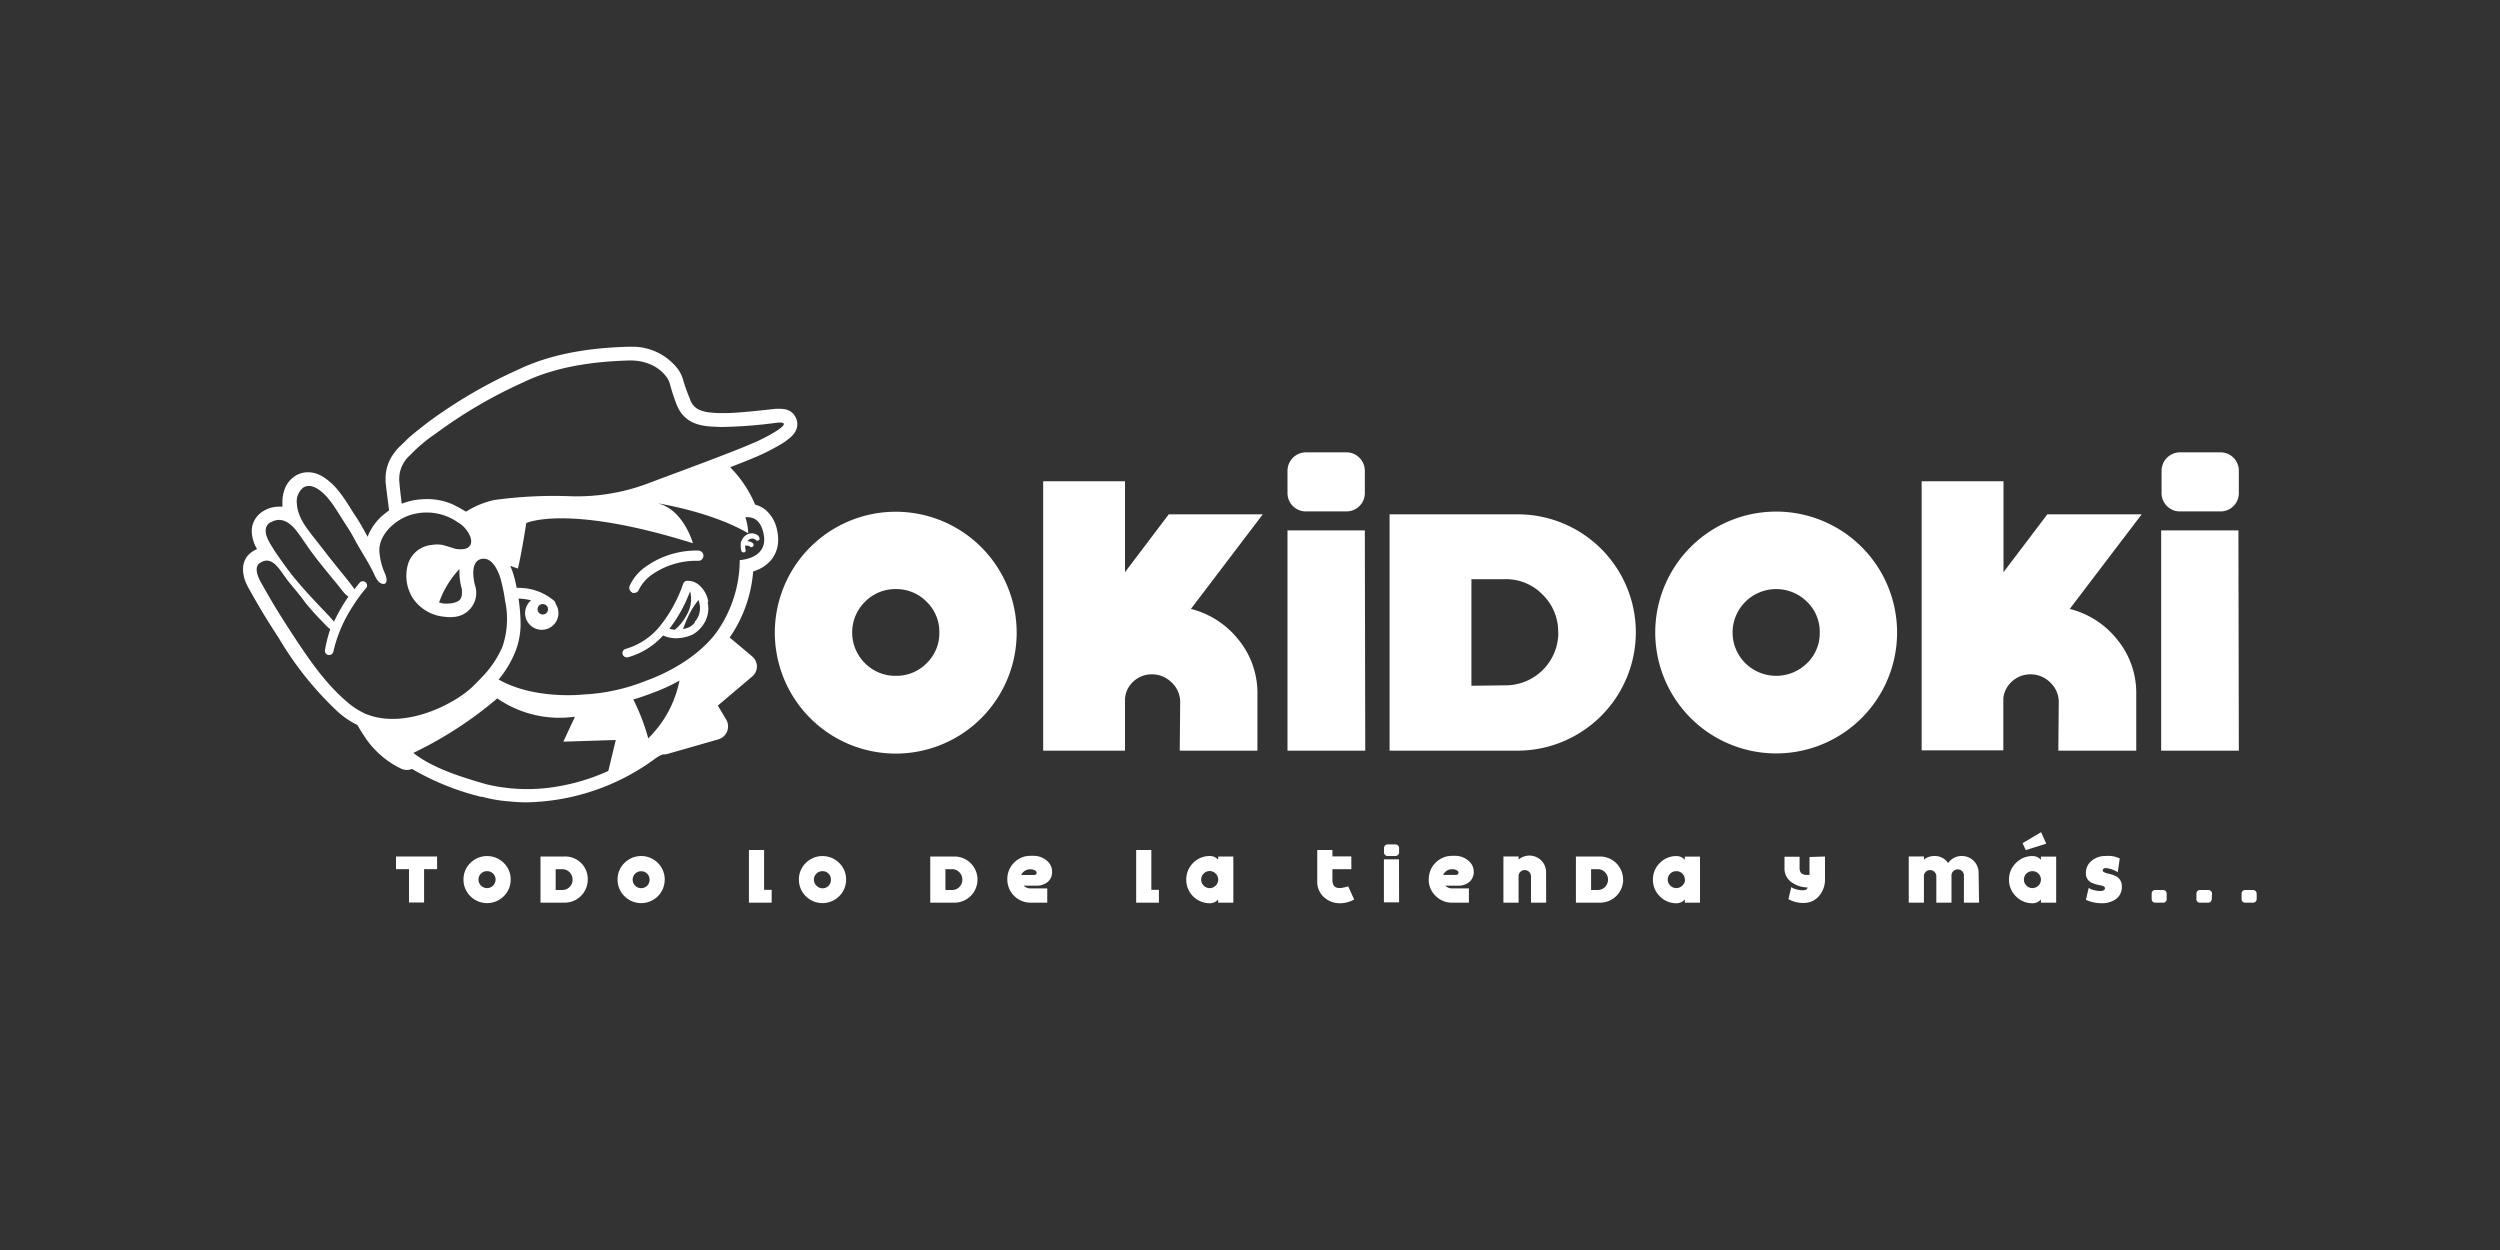 <?xml version="1.0" encoding="UTF-8"?>
<svg xmlns="http://www.w3.org/2000/svg" viewBox="0 0 300 150">
  <rect x="0" y="0" width="300" height="150" fill="#333333" stroke="none"/>
  <defs>
    <style>.cls-1{fill:#fff;}</style>
  </defs>
  <g id="Capa_1" data-name="Capa 1">
    <path class="cls-1" d="M196.3,75.9a14.22,14.22,0,0,1-14.18,14.18H166.75V61.72h15.37A14.17,14.17,0,0,1,196.3,75.9m-9.32,0a6.17,6.17,0,0,0-1.86-4.54,6.11,6.11,0,0,0-4.49-1.86h-4.06V82.29l4.06-.05A6.33,6.33,0,0,0,187,75.9"></path>
    <path class="cls-1" d="M227.65,75.9a14.51,14.51,0,1,1-24.77-10.26A14.51,14.51,0,0,1,227.65,75.9m-9.28,0a5,5,0,0,0-1.53-3.69,5.25,5.25,0,0,0-7.39,0,5.19,5.19,0,0,0,0,7.38,5.28,5.28,0,0,0,7.39,0,5,5,0,0,0,1.53-3.69"></path>
    <path class="cls-1" d="M257,61.72l-8.63,11.35a10.55,10.55,0,0,1,5.73,3.72,10.08,10.08,0,0,1,2.25,6.45v6.84H247l.05-5.8a3.18,3.18,0,0,0-1-2.36,3.29,3.29,0,0,0-2.38-1,3.24,3.24,0,0,0-2.18.81,3.13,3.13,0,0,0-1.09,2.06v6.25H230.6V57.75h9.82V68.66l5.26-6.94Z"></path>
    <path class="cls-1" d="M268.66,59.14a2.19,2.19,0,0,1-2.23,2.23h-4.8a2.14,2.14,0,0,1-1.59-.64,2.16,2.16,0,0,1-.65-1.59V56.51a2.22,2.22,0,0,1,2.24-2.23h4.8a2.2,2.2,0,0,1,2.23,2.23Zm0,30.94h-9.32V63.65h9.27Z"></path>
    <path class="cls-1" d="M122,75.9A14.51,14.51,0,1,1,97.25,65.64,14.51,14.51,0,0,1,122,75.9m-9.28,0a5,5,0,0,0-1.53-3.69,5.06,5.06,0,0,0-3.67-1.52,5.13,5.13,0,0,0-3.72,1.52,5.19,5.19,0,0,0,0,7.38,5.12,5.12,0,0,0,3.72,1.51,5.05,5.05,0,0,0,3.67-1.51,5,5,0,0,0,1.53-3.69"></path>
    <path class="cls-1" d="M151.53,61.72l-8.62,11.35a10.59,10.59,0,0,1,5.73,3.72,10.08,10.08,0,0,1,2.25,6.45v6.84h-9.32l.05-5.8a3.18,3.18,0,0,0-1-2.36,3.32,3.32,0,0,0-2.38-1,3.22,3.22,0,0,0-2.18.81A3.09,3.09,0,0,0,135,83.83v6.25h-9.82V57.75H135V68.66l5.25-6.94Z"></path>
    <path class="cls-1" d="M163.78,59.14a2.2,2.2,0,0,1-2.24,2.23h-4.8a2.2,2.2,0,0,1-2.24-2.23V56.51a2.22,2.22,0,0,1,2.24-2.23h4.8a2.22,2.22,0,0,1,2.24,2.23Zm.05,30.94H154.5V63.65h9.28Z"></path>
    <path class="cls-1" d="M91,64.29A1.3,1.3,0,0,0,90.2,64a1.32,1.32,0,0,0-1,.52,1.9,1.9,0,0,0-.31.62.32.32,0,0,0,0,.14,1.73,1.73,0,0,0,0,.32,1.81,1.81,0,0,0,.08.51.27.27,0,0,0,.25.18l.09,0a.26.26,0,0,0,.16-.33,1,1,0,0,1-.05-.34.71.71,0,0,1,0-.14.66.66,0,0,1,.25,0,.43.43,0,0,1,.32.11.23.23,0,0,0,.17.07.25.25,0,0,0,.2-.09.26.26,0,0,0,0-.37,1,1,0,0,0-.67-.25h0s0,0,0,0a.72.72,0,0,1,.56-.32.69.69,0,0,1,.46.18.28.28,0,0,0,.37,0,.27.27,0,0,0,0-.37"></path>
    <path class="cls-1" d="M75.9,71.11a.62.62,0,0,1-.35-.79,5.67,5.67,0,0,1,1.68-2.13,10.49,10.49,0,0,1,6.64-2.12.62.62,0,0,1,0,1.23,9.3,9.3,0,0,0-5.77,1.75,4.87,4.87,0,0,0-1.43,1.7.6.6,0,0,1-.57.4.57.57,0,0,1-.22,0"></path>
    <path class="cls-1" d="M85,72.23a3.37,3.37,0,0,0-1.24-2.13,2.08,2.08,0,0,0-1.17-.4h-.08A.52.52,0,0,0,82,70a16.85,16.85,0,0,1-2.6,4.87,8.27,8.27,0,0,1-4.32,3,.51.51,0,0,0-.37.62.52.52,0,0,0,.49.39l.13,0a8.92,8.92,0,0,0,4.24-2.62,3.9,3.9,0,0,0,1.58.33,4.85,4.85,0,0,0,2-.46h0a3.72,3.72,0,0,0,.92-.76A3.52,3.52,0,0,0,85,73a3.94,3.94,0,0,0-.09-.81m-2.14-1.38a3.69,3.69,0,0,1-.13,2.51A6.39,6.39,0,0,1,81,75.57a2.7,2.7,0,0,1-.67-.12,17.43,17.43,0,0,0,2.52-4.6m.55,3.84a2.9,2.9,0,0,1-.46.43l-.14.1,0,0h0a4,4,0,0,1-.84.27c.13-.35.33-.87.6-1.47A9.62,9.62,0,0,1,83.82,72a4.09,4.09,0,0,1,.13.48A2.55,2.55,0,0,1,84,73a2.43,2.43,0,0,1-.66,1.65"></path>
    <path class="cls-1" d="M95.29,49.76a1.83,1.83,0,0,0-1-.63,2.85,2.85,0,0,0-.68-.07l-.56,0c-2,.22-4.68.52-6,.51h-.43c-.42,0-.83,0-1.23-.06a4.17,4.17,0,0,1-1.58-.38,2.09,2.09,0,0,1-1-1.19s0-.07-.08-.22A20.16,20.16,0,0,1,82,45.67a4.21,4.21,0,0,0-.71-1.46,6.88,6.88,0,0,0-5.65-2.6h-.28c-3.16.1-8.42.46-13.17,2.74a58.3,58.3,0,0,0-10.84,6.33C49.84,51.85,49,52.53,48.58,53c-.23.21-.38.36-.5.48l0,0a5.13,5.13,0,0,0-.81.92,5,5,0,0,0-1,2.92c0,.17,0,.35,0,.54.07.61.24,2,.42,3.39-.31.22-.61.46-.9.71a6.66,6.66,0,0,0-1.37,1.77,4.23,4.23,0,0,0-.3.69l-.32-.58a25.63,25.63,0,0,0-1.4-2.31c-.5-.78-1-1.65-1.69-2.51a7.83,7.83,0,0,0-1.35-1.38,4.74,4.74,0,0,0-1-.64,3.18,3.18,0,0,0-1.4-.33,2.9,2.9,0,0,0-1.53.44,3.2,3.2,0,0,0-1.27,1.59,4.49,4.49,0,0,0-.27,1.58c0,.12,0,.24,0,.36s0,.11,0,.16l-.45,0a3.58,3.58,0,0,0-1.84.53,2.87,2.87,0,0,0-1.06,1.1,2.65,2.65,0,0,0-.33,1.34,4.38,4.38,0,0,0,.57,2,.75.75,0,0,0,.07.12,3.19,3.19,0,0,0-.63.35,2.35,2.35,0,0,0-.84,1,2.67,2.67,0,0,0-.22,1.08,4.35,4.35,0,0,0,.48,1.88c.17.36.33.62.4.74,1.19,2.14,2.09,3.59,3.43,5.65a39.71,39.71,0,0,0,7.12,8.87A10.24,10.24,0,0,0,42.89,87c.21.38.47.81.78,1.27a10.85,10.85,0,0,0,4.53,4,1.62,1.62,0,0,0,1.24,0,30.82,30.82,0,0,0,7.79,3.22l.49.13.17,0a16.4,16.4,0,0,0,3.14.54,19.77,19.77,0,0,0,2.18.12,26.83,26.83,0,0,0,15.31-5.17,4.16,4.16,0,0,1,1-.58l.12,0a1.73,1.73,0,0,0,.5-.07l6-1.72a1.62,1.62,0,0,0,1-2.4l-1-1.67,4.09-3.46A1.59,1.59,0,0,0,90.83,80a1.61,1.61,0,0,0-.58-1.24L87.56,76.5A16,16,0,0,0,90,71a16.34,16.34,0,0,0,.38-2.42l.55-.21a4.26,4.26,0,0,0,1.63-1.2,3.79,3.79,0,0,0,.82-2.41,5.12,5.12,0,0,0-.12-1.09,4.32,4.32,0,0,0-1.35-2.45,3.24,3.24,0,0,0-1.29-.66,14.25,14.25,0,0,0-3-4.49c1.5-.58,2.8-1.1,3.57-1.45a26.08,26.08,0,0,0,2.59-1.35,8.14,8.14,0,0,0,1-.72,3.07,3.07,0,0,0,.47-.48,1.92,1.92,0,0,0,.26-.42,1.82,1.82,0,0,0,.17-.76,1.78,1.78,0,0,0-.4-1.11M32.48,62.69c1.55-.93,2.76.56,3.19,1.13S36.51,65,37,65.71c1.17,1.69,3.11,3.92,4.09,5.18a3.24,3.24,0,0,0,.72.71,19.73,19.73,0,0,0-1.73,3L39.56,74c-2-2.1-3.14-3.29-4.52-5-.53-.66-2-2.71-2.25-3.16s-1.71-2.35-.31-3.19M43.66,85.56a8.71,8.71,0,0,1-2-1.32c-2.77-2.35-4.85-5.5-6.82-8.52-1.34-2.06-2.2-3.46-3.39-5.6,0,0-1.24-1.88-.29-2.54,1.57-1.09,2.49,1,3.42,2.15s1.59,1.91,2,2.51a30,30,0,0,0,2.21,2.46c.17.19.35.37.53.55a3.88,3.88,0,0,0,.31.26A15.92,15.92,0,0,0,39,78a.5.5,0,0,0,.39.6h.11a.5.5,0,0,0,.5-.4,16.78,16.78,0,0,1,2.29-5.38c.43-.69.84-1.25,1.13-1.63l.35-.43.13-.15a.5.5,0,0,0,0-.71.51.51,0,0,0-.72,0s-.26.3-.65.81a3.43,3.43,0,0,0-.29-.42c-.64-.87-1.81-2.23-3.18-4-.33-.43-.66-.86-1-1.28-1-1.31-2.31-2.74-2.43-4.5a2.17,2.17,0,0,1,.76-2c1.14-.71,2.53.7,3.16,1.51s1.09,1.6,1.61,2.41.93,1.42,1.33,2.18c.21.4.44.8.67,1.19l.86,1.45c.37.63.71,1.27,1,1.92.21.41.58,1,1.13.89,0,0,.54-.15,0-1.34a7.93,7.93,0,0,1-.62-2.48C45.36,64,47.82,62,49.87,61.64A6.52,6.52,0,0,1,55,62.72c.86.46,1.85,1.85,1.45,2.66s-1.87.46-1.87.46-1.15-.37-1.46-.44a3.49,3.49,0,0,0-1.33,0A3.27,3.27,0,0,0,49,67.57a5,5,0,0,0,.54,4.21A5.08,5.08,0,0,0,53.24,74,5,5,0,0,0,54.73,74,2.89,2.89,0,0,0,57,70.23s-.81-2.84.79-3.16,2.3,2.46,2.3,2.46a20.17,20.17,0,0,1,.52,2.57,10.34,10.34,0,0,1-.31,5.49,12.05,12.05,0,0,1-2.39,3.59c-.37.39-.74.77-1.12,1.14-1.9,1.93-8.21,5.46-13.16,3.24m11.8-14.91h0l0,.14a3.16,3.16,0,0,1,0,.35,1.32,1.32,0,0,1-.17.73c-.12.15-.25.34-.93.5a4.08,4.08,0,0,1-.71.06h-.3a2.57,2.57,0,0,1-.63-.14,11.35,11.35,0,0,1,2.44-4c0,.15,0,.28,0,.42a7.52,7.52,0,0,0,.27,1.9m0,0ZM73,92.51a24.44,24.44,0,0,1-7.87,2.1,21.2,21.2,0,0,1-6.74-.49c-3-.86-6.48-1.94-8.79-3.77a46.55,46.55,0,0,0,10.07-6.54A13.17,13.17,0,0,0,69,86L67.6,89l6.29-.2Zm4.79-3.9A25.09,25.09,0,0,0,76,83.94c.7-.21,1.45-.46,2.22-.76a21.8,21.8,0,0,0,3.32-1.51l0,0a13.4,13.4,0,0,1-3.82,7M89.4,62.08c.8-.1,1.84.15,2.22,1.92.68,3.08-2.85,3.21-2.85,3.21A15.08,15.08,0,0,1,86,75.85c-2.92,4-8.4,5.81-8.4,5.81A23.18,23.18,0,0,1,70,83.34S64.22,84,59.9,81.58l-.09,0a12.83,12.83,0,0,0,2-3.31,9.09,9.09,0,0,0,.66-3.53,22.35,22.35,0,0,0-.23-2.81.36.36,0,0,1,0-.1,6.85,6.85,0,0,1,1.49.21,2,2,0,1,0,3.15.82,2.74,2.74,0,0,0-.21-.42.62.62,0,0,0-.18-.35A6.56,6.56,0,0,0,62,70.55c-.09-.48-.2-1-.33-1.42h0a0,0,0,0,1,0,0,7.43,7.43,0,0,0-.45-1.23l.93.33c.51-2.17,1-5.46,1-5.46s4.84-2.33,20,2.42c0,0-1.14-4.11-4.28-4.8,0,0,6.5,1,10.92,3.61a7,7,0,0,0-.33-1.88M64.92,72.52a.65.65,0,0,1,.81.37.64.64,0,0,1-.38.81.63.63,0,0,1-.8-.37.63.63,0,0,1,.37-.81M90.49,53.11C88.17,54.18,79.6,57.3,77.79,58a24.19,24.19,0,0,1-9.57,1.54,52.18,52.18,0,0,0-8.9.46,10.4,10.4,0,0,0-3.39,1.4l-.18-.1a16.2,16.2,0,0,0-1.51-.81,7.61,7.61,0,0,0-3-.6,9.42,9.42,0,0,0-1.69.16,7.66,7.66,0,0,0-1.34.4c-.14-1.09-.25-2.1-.3-2.76a3.79,3.79,0,0,1,1.28-3.05A18.87,18.87,0,0,1,52.33,52a56.55,56.55,0,0,1,10.53-6.15c4.38-2.12,9.44-2.49,12.53-2.59s4.73,1.74,5,2.82a23.22,23.22,0,0,0,.82,2.5c1.11,2.78,3.84,2.56,5.22,2.66a55.64,55.64,0,0,0,6.77-.51c2.25-.23-.38,1.34-2.71,2.4"></path>
    <path class="cls-1" d="M52.45,104.3H50.89v4H49.08v-4H47.52v-1.52h4.93Z"></path>
    <path class="cls-1" d="M61.28,105.55a2.77,2.77,0,0,1-.83,2,2.84,2.84,0,0,1-4,0,2.77,2.77,0,0,1-.83-2,2.73,2.73,0,0,1,.83-2,2.84,2.84,0,0,1,4,0A2.73,2.73,0,0,1,61.28,105.55Zm-1.81,0a1,1,0,0,0-.3-.72,1,1,0,0,0-.72-.29,1,1,0,0,0-.73.29,1,1,0,0,0-.3.72,1,1,0,0,0,.3.72,1,1,0,0,0,.73.3,1,1,0,0,0,.72-.3A1,1,0,0,0,59.47,105.55Z"></path>
    <path class="cls-1" d="M70.53,105.55a2.77,2.77,0,0,1-2.77,2.77h-2.9v-5.54h2.9a2.7,2.7,0,0,1,2,.81A2.66,2.66,0,0,1,70.53,105.55Zm-1.82,0a1.25,1.25,0,0,0-1.24-1.25h-.79v2.5h.79a1.22,1.22,0,0,0,.88-.36A1.21,1.21,0,0,0,68.71,105.55Z"></path>
    <path class="cls-1" d="M79.76,105.55a2.76,2.76,0,0,1-.82,2,2.84,2.84,0,0,1-4,0,2.77,2.77,0,0,1-.83-2,2.73,2.73,0,0,1,.83-2,2.83,2.83,0,0,1,4.83,2Zm-1.81,0a1,1,0,0,0-1-1,1,1,0,0,0-.73.29,1,1,0,0,0-.3.72,1,1,0,0,0,.3.72,1,1,0,0,0,.73.3,1,1,0,0,0,1-1Z"></path>
    <path class="cls-1" d="M92.6,108.32H89.87V102h1.82v4.78h.91Z"></path>
    <path class="cls-1" d="M101.53,105.55a2.77,2.77,0,0,1-.83,2,2.84,2.84,0,0,1-4,0,2.77,2.77,0,0,1-.83-2,2.73,2.73,0,0,1,.83-2,2.84,2.84,0,0,1,4,0A2.73,2.73,0,0,1,101.53,105.55Zm-1.82,0a1,1,0,0,0-.29-.72,1,1,0,0,0-.72-.29,1,1,0,0,0-.73.29,1,1,0,0,0-.3.72,1,1,0,0,0,.3.72,1,1,0,0,0,1.74-.72Z"></path>
    <path class="cls-1" d="M117.3,105.55a2.77,2.77,0,0,1-2.77,2.77h-2.9v-5.54h2.9a2.77,2.77,0,0,1,2.77,2.77Zm-1.82,0a1.19,1.19,0,0,0-.36-.88,1.16,1.16,0,0,0-.88-.37h-.79v2.5h.79a1.19,1.19,0,0,0,.88-.36A1.21,1.21,0,0,0,115.48,105.55Z"></path>
    <path class="cls-1" d="M126.25,104.59a1.54,1.54,0,0,1-.52,1.24,2.08,2.08,0,0,1-1.43.45h-1.47a1.2,1.2,0,0,0,.84.33h2v1.71h-2a2.78,2.78,0,0,1-2.79-2.8,2.73,2.73,0,0,1,.81-2,2.7,2.7,0,0,1,2-.82H124a2.38,2.38,0,0,1,1.58.55A1.68,1.68,0,0,1,126.25,104.59ZM124,105c.27,0,.4-.09.4-.27a.35.35,0,0,0-.2-.28,1,1,0,0,0-.55-.13,1.14,1.14,0,0,0-1.1.68Z"></path>
    <path class="cls-1" d="M139.07,108.32h-2.73V102h1.82v4.78h.91Z"></path>
    <path class="cls-1" d="M148,108.32h-1.82v-.39a1.29,1.29,0,0,1-1,.46,2.82,2.82,0,0,1-2.83-2.84,2.82,2.82,0,0,1,2.83-2.83,1.31,1.31,0,0,1,1,.45v-.39H148Zm-1.82-2.77a1,1,0,0,0-.3-.72,1,1,0,0,0-1.44,0,1,1,0,0,0-.3.72,1,1,0,0,0,.3.72,1,1,0,0,0,1.44,0A1,1,0,0,0,146.19,105.55Z"></path>
    <path class="cls-1" d="M162.5,107.94a3.48,3.48,0,0,1-1.72.45,2.77,2.77,0,0,1-1.71-.57,2.46,2.46,0,0,1-1-2.07V102h1.82v.77h2.27v1.53h-2.27v1.26c0,.67.27,1,.82,1l.22,0a5.56,5.56,0,0,0,.85-.2Z"></path>
    <path class="cls-1" d="M167.89,102.28a.4.4,0,0,1-.13.31.42.42,0,0,1-.31.13h-.93a.42.42,0,0,1-.31-.13.4.4,0,0,1-.13-.31v-.51a.44.44,0,0,1,.44-.44h.93a.44.44,0,0,1,.44.44Zm0,6h-1.82v-5.16h1.81Z"></path>
    <path class="cls-1" d="M176.85,104.59a1.57,1.57,0,0,1-.52,1.24,2.1,2.1,0,0,1-1.43.45h-1.47a1.2,1.2,0,0,0,.84.33h2v1.71h-2a2.7,2.7,0,0,1-2-.82,2.66,2.66,0,0,1-.82-2,2.8,2.8,0,0,1,2.8-2.8h.34a2.38,2.38,0,0,1,1.58.55A1.68,1.68,0,0,1,176.85,104.59Zm-2.22.4q.39,0,.39-.27a.34.34,0,0,0-.19-.28,1,1,0,0,0-.55-.13,1.14,1.14,0,0,0-1.1.68Z"></path>
    <path class="cls-1" d="M185.54,108.32h-1.82v-3.16a.75.75,0,0,0-.76-.75.69.69,0,0,0-.49.19.72.72,0,0,0-.24.47v3.25h-1.82v-5.54h1.82v.37a2,2,0,0,1,3.3,1.61Z"></path>
    <path class="cls-1" d="M194.78,105.55a2.77,2.77,0,0,1-2.77,2.77h-2.9v-5.54H192a2.77,2.77,0,0,1,2.77,2.77Zm-1.82,0a1.19,1.19,0,0,0-.36-.88,1.18,1.18,0,0,0-.88-.37h-.79v2.5h.79a1.23,1.23,0,0,0,1.24-1.24Z"></path>
    <path class="cls-1" d="M204,108.32h-1.82v-.39a1.29,1.29,0,0,1-1,.46,2.74,2.74,0,0,1-2-.83,2.77,2.77,0,0,1-.83-2,2.73,2.73,0,0,1,.83-2,2.7,2.7,0,0,1,2-.83,1.31,1.31,0,0,1,1,.45v-.39H204Zm-1.82-2.77a1,1,0,0,0-.3-.72,1,1,0,0,0-.72-.29,1.05,1.05,0,0,0-.73.29,1,1,0,0,0-.3.72,1,1,0,0,0,.3.72,1,1,0,0,0,.73.3,1,1,0,0,0,.72-.3A1,1,0,0,0,202.21,105.55Z"></path>
    <path class="cls-1" d="M219,102.78v2.71a3,3,0,0,1-.69,2,2.36,2.36,0,0,1-1.87.86h-.28a3.7,3.7,0,0,1-1.55-.45l.35-1.47c.06.1.24.18.53.27a2.73,2.73,0,0,0,.81.13c.4,0,.59-.11.59-.34a3.3,3.3,0,0,1-1.75-.52,2,2,0,0,1-1-1.81v-1.35h1.81v1.36c0,.59.35.87,1,.82l.19,0v-2.15Z"></path>
    <path class="cls-1" d="M237.49,108.32h-1.82v-3.16a.75.75,0,1,0-1.49,0v3.16h-1.82v-3.16a.75.75,0,0,0-.76-.75.7.7,0,0,0-.49.19.72.72,0,0,0-.24.47v3.25h-1.82v-5.54h1.82v.37a2,2,0,0,1,1.26-.43,1.93,1.93,0,0,1,1.65.85,1.93,1.93,0,0,1,1.65-.85,2,2,0,0,1,2,2Z"></path>
    <path class="cls-1" d="M246.74,108.32h-1.83v-.39a1.28,1.28,0,0,1-1,.46,2.74,2.74,0,0,1-2-.83,2.77,2.77,0,0,1-.83-2,2.73,2.73,0,0,1,.83-2,2.7,2.7,0,0,1,2-.83,1.31,1.31,0,0,1,1,.45v-.39h1.83Zm-1.19-7.08-2.46.77-.38-.83,2.22-1.32Zm-.64,4.31a1,1,0,0,0-.3-.72,1,1,0,0,0-.71-.29,1,1,0,0,0-.73.29,1,1,0,0,0-.3.72,1,1,0,0,0,.3.72,1,1,0,0,0,.73.3,1,1,0,0,0,.71-.3A1,1,0,0,0,244.91,105.55Z"></path>
    <path class="cls-1" d="M254.62,106.41a1.74,1.74,0,0,1-.8,1.54,2.89,2.89,0,0,1-1.61.44,4.64,4.64,0,0,1-1.9-.41l.34-1.45a1.2,1.2,0,0,0,.54.26,3.09,3.09,0,0,0,.81.13c.39,0,.59-.11.59-.33s-.2-.28-.59-.36a4,4,0,0,1-1.1-.35,1.2,1.2,0,0,1-.59-1.13,1.81,1.81,0,0,1,.68-1.45,2.51,2.51,0,0,1,1.7-.58,3.13,3.13,0,0,1,1.68.3l-.24,1.64a3.34,3.34,0,0,0-1.42-.49c-.2,0-.33.07-.38.21a.29.29,0,0,0,0,.09c0,.13.2.25.6.35a4,4,0,0,1,1.11.39A1.35,1.35,0,0,1,254.62,106.41Z"></path>
    <path class="cls-1" d="M260,107.89a.41.41,0,0,1-.43.43h-.94a.43.43,0,0,1-.31-.12.45.45,0,0,1-.12-.31v-.65a.41.41,0,0,1,.12-.31.4.4,0,0,1,.31-.13h.94a.43.43,0,0,1,.43.44Z"></path>
    <path class="cls-1" d="M265.41,107.89a.46.46,0,0,1-.13.31.43.43,0,0,1-.31.12H264a.41.41,0,0,1-.43-.43v-.65a.43.43,0,0,1,.43-.44H265a.4.4,0,0,1,.31.13.42.42,0,0,1,.13.31Z"></path>
    <path class="cls-1" d="M270.8,107.89a.43.43,0,0,1-.44.43h-.94a.41.41,0,0,1-.43-.43v-.65a.43.43,0,0,1,.43-.44h.94a.44.44,0,0,1,.44.44Z"></path>
  </g>
</svg>
